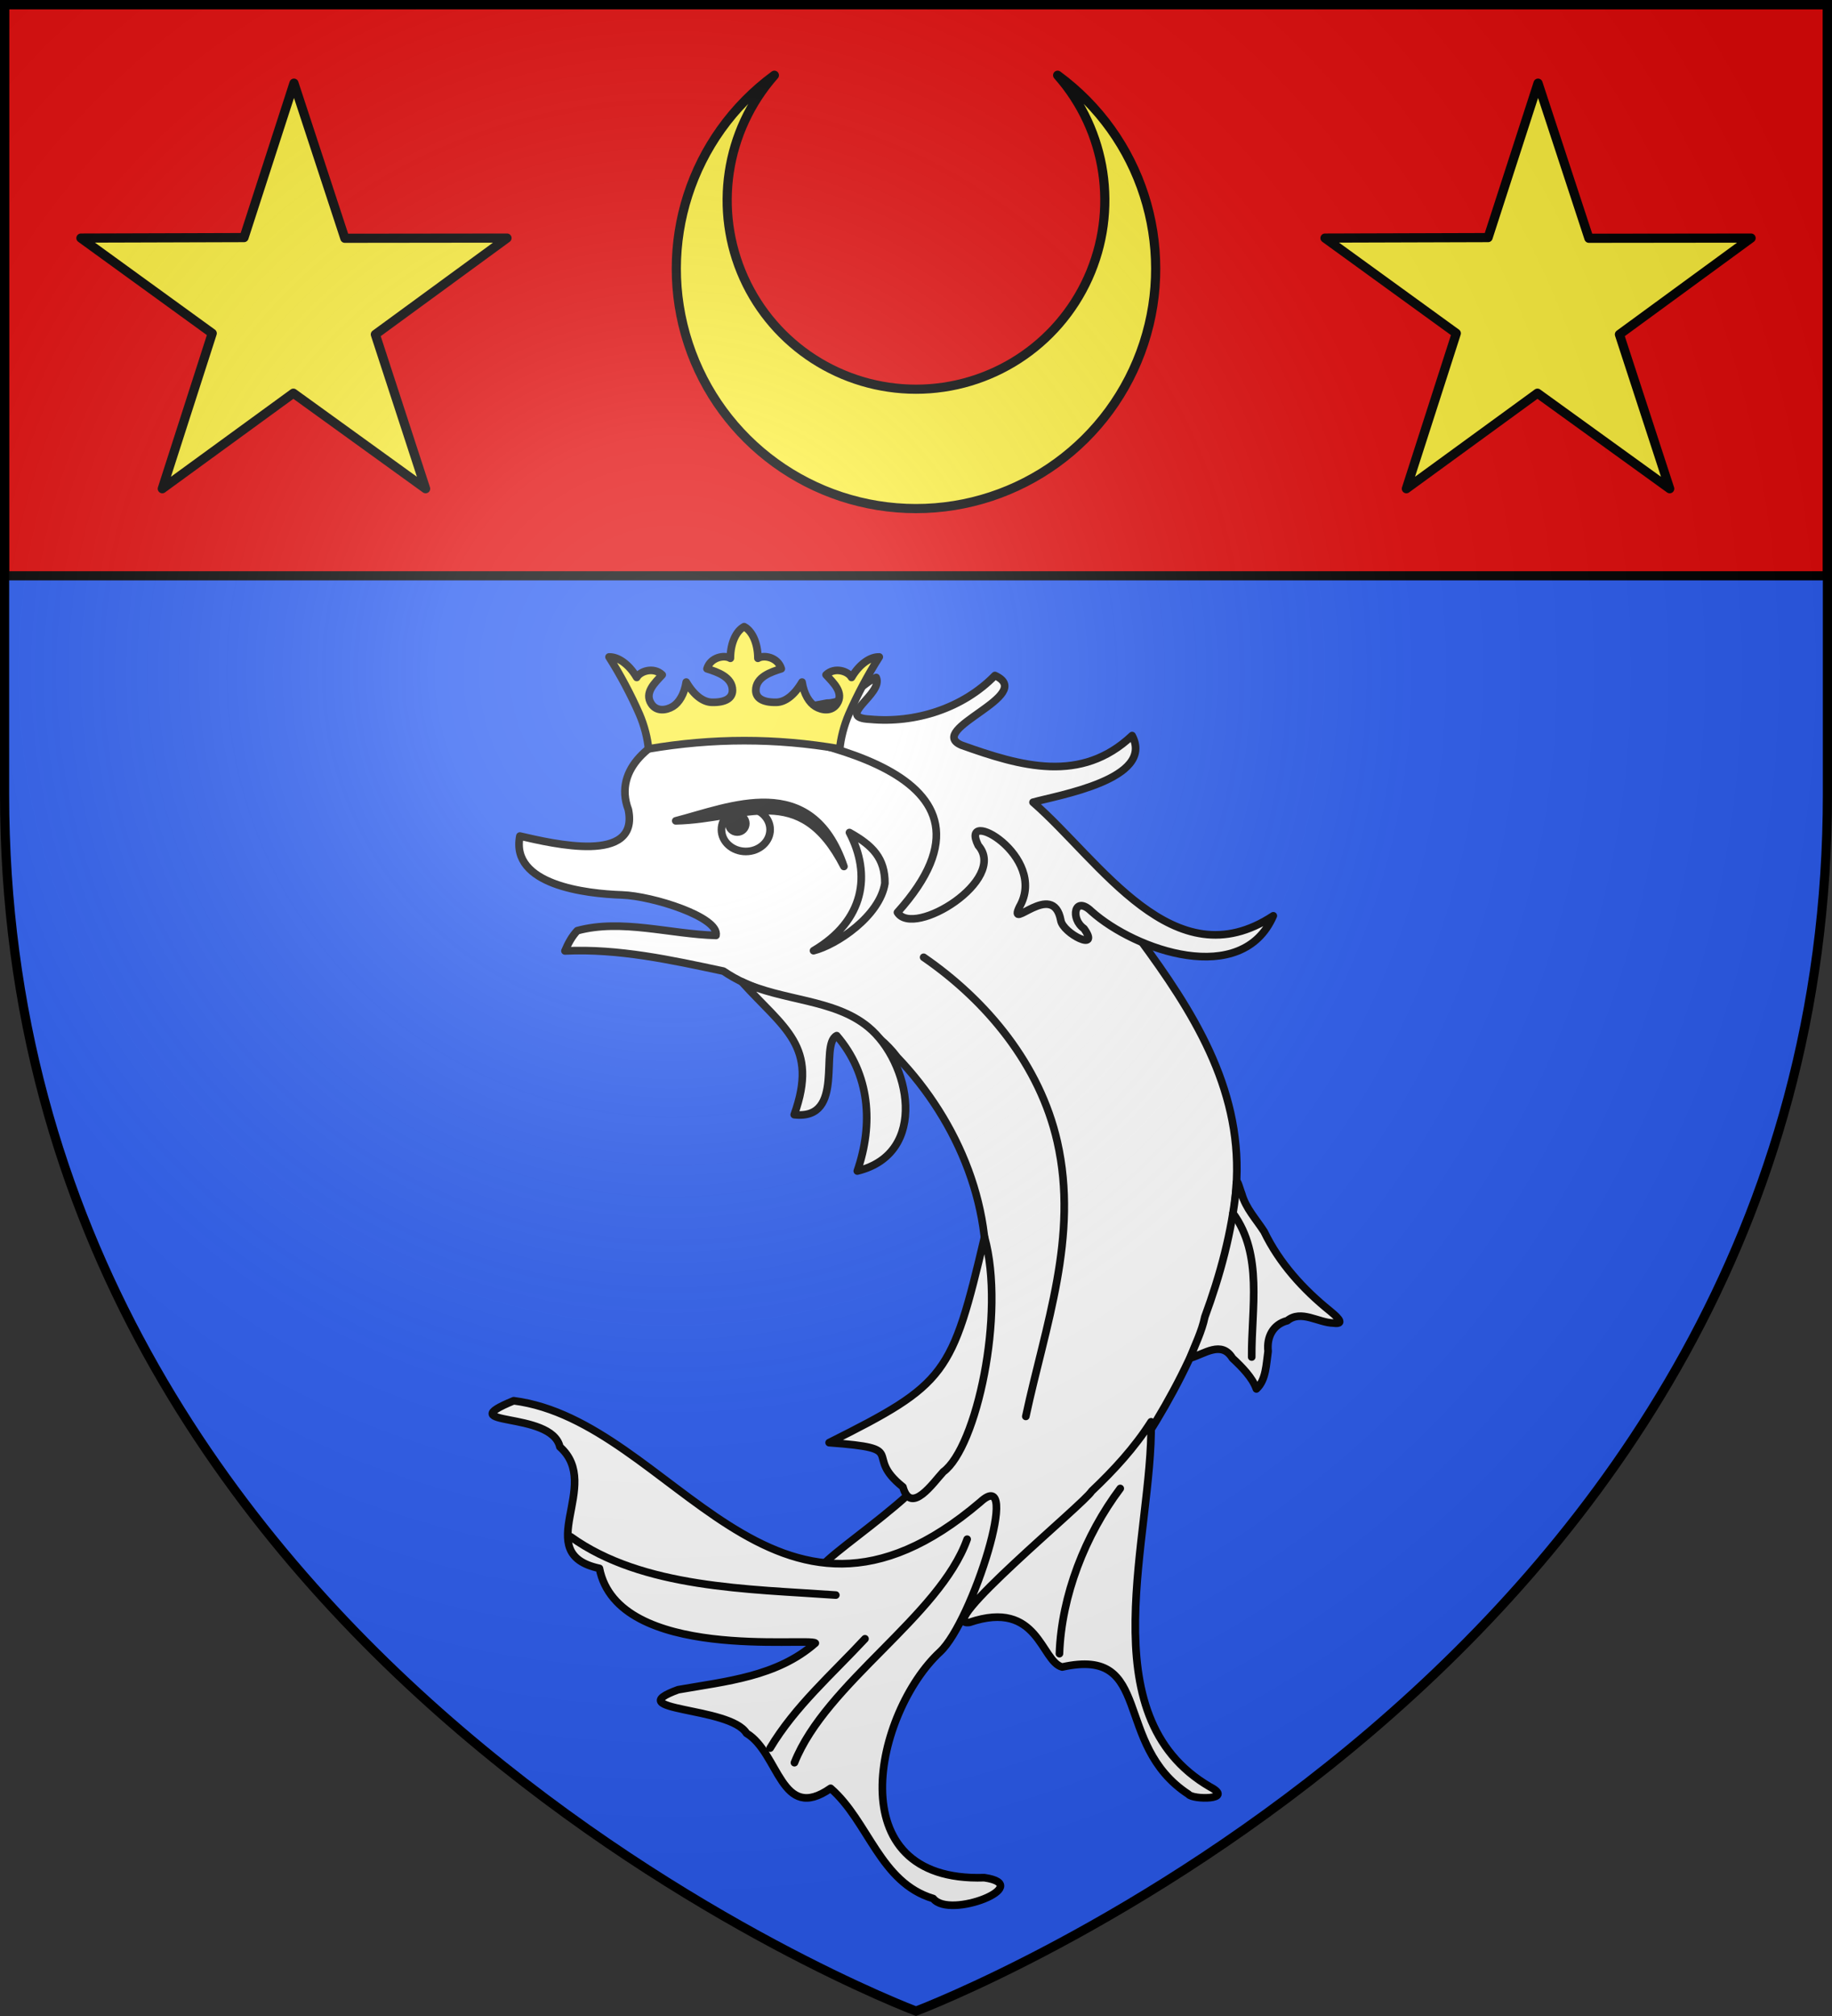 <svg height="660" viewBox="-300 -300 600 660" width="600" xmlns="http://www.w3.org/2000/svg"><rect x="-300" y="-300" width="600" height="660" fill="#333333" stroke="none"/><radialGradient id="a" cx="-80" cy="-80" gradientUnits="userSpaceOnUse" r="405"><stop offset="0" stop-color="#fff" stop-opacity=".31"/><stop offset=".19" stop-color="#fff" stop-opacity=".25"/><stop offset=".6" stop-color="#6b6b6b" stop-opacity=".125"/><stop offset="1" stop-opacity=".125"/></radialGradient><path d="M-298.5-298.5h597v258.543C298.5 246.291 0 358.5 0 358.5S-298.5 246.291-298.5-39.957z" fill="#2b5df2"/><g stroke="#000" stroke-linecap="round" stroke-linejoin="round"><path d="M-298.5-298.5h597v187h-597z" fill="#e20909" stroke-width="3"/><g fill="none" stroke-width="2.5"><path d="M-114.97 11.316c17.547-.831 34.842 2.98 51.894 6.61 17.662 12.083 43.179 9.939 56.905 28.168 20.195 21.077 32.583 50.85 28.273 80.242-1.884 15.476-6.248 30.584-10.96 45.352-4.977 17.497-50.882 42.505-42.1 44.037 37.311-3.485 73.903-37.437 38.446 16.668-3.615 6.284-8.839 15.081-.316 5.603 23.15-22.362 49.113-42.351 68.614-68.117 15.967-25.202 27.727-53.61 29.222-83.673 1.344-30.428-14.447-55.322-31.703-78.714C44.98-24.257-28.86-74.834-74.282-61.538c-11.546 3.253-25.095 12.96-19.92 26.612 3.64 17.97-24.622 11.13-35.53 8.64-3.165 16.044 21.657 18.873 33.428 19.272 10.05.34 31.946 7.282 30.805 13.254-14.997-.395-30.968-5.49-45.432-1.553-1.794 1.908-3.04 4.246-4.038 6.63z" fill="#fff"/><path d="M-4.284 186.8c2.579 9.401 9.976-1.468 13.226-4.953 10.838-7.907 20.454-51.8 13.505-76.821-10.666 45.205-12.445 48.028-50.9 67.27 27.055 1.984 10.667 3.742 24.169 14.505zM-15.59 36.267c-11.253-9.299-28.087-8.492-41.51-14.892 13.85 15.364 25.308 20.964 17.217 43.55 17.056 1.896 8.01-22.948 13.917-25.875 10.944 12.721 12.04 29 6.74 44.318 23.603-5.742 17.3-35.807 3.636-47.1zm-51.496-99.354c12.78-1.142 25.356-4.446 37.961-6.726 6.497.045 12.617-7.164 16.085-8.398 2.505 5.43-13.859 13.129-1.983 13.684 14.815 1.376 30.416-3.585 40.877-14.33 13.92 6.42-23.003 17.654-10.96 22.809 19.499 6.971 39.143 12.668 55.886-3.132 7.55 14.32-24.436 19.559-32.457 21.823 22.051 19.172 46.05 58.711 78.698 37.17-10.254 23.57-45.188 11.395-59.601-1.494-5.544-5.346-6.978 2.497-2.413 5.67 5.664 7.92-6.901 1.626-7.586-2.699-2.535-13.466-17.574 4.118-13.526-4.413 9.545-16.602-20.126-33.32-13.497-20.08C30.224-12.04-.811 7.237-6.073-1.292c42.035-46.714-30.824-57.287-61.013-61.794zm89.454 377.801c-48.654 1.599-35.552-54.406-14.494-73.924 10.61-9.835 27.003-61.763 13.171-49.043-67.927 57.913-100.735-26.505-152.809-33.17-21.222 8.732 12.388 3.078 15.127 15.1 14.264 12.647-9.874 34.879 12.955 39.776 6.045 30.778 68.771 22.488 70.708 24.472-12.534 11.016-29.255 12.493-44.926 15.255-19.672 7.167 16.976 5.396 22.383 14.252 10.785 6.448 11.177 29.474 27.553 18.03 12.422 10.78 16.125 30.87 33.608 36.09 5.39 6.884 33.532-4.382 16.724-6.838zm113.304-185.461c-8.865-7.124-16.684-15.743-21.651-26.042-2.585-4.05-5.998-7.589-7.329-12.348-.883-2.255-1.828-6.575-1.823-1.814-1.408 14.28-5.282 28.55-10.263 42.056-1.013 4.882-3.264 9.21-4.842 13.53 4.715-1.377 10.3-5.856 13.877.006 3.17 2.948 6.56 6.405 7.845 10.064 3.186-2.898 3.217-8.212 3.83-12.333-.495-4.643 1.559-8.78 6.29-10.008 4.533-3.686 10.094.693 15.144.778 4.607.628.002-2.96-1.078-3.889zM96.28 284.982c-40.181-23.295-18.58-82.619-19.288-119.514-5.394 8.464-12.207 15.865-19.474 22.739-2.176 3.86-52.11 44.858-39.98 42.927 22.65-7.687 23.37 12.873 30.344 14.612 30.138-6.692 16.289 25.319 41.375 41.672 1.326 1.808 15.31 1.9 7.023-2.435z" fill="#fff"/><path d="M2.502 13.398c20.783 14.318 38.065 35.271 43.77 60.375 7.08 31.164-3.93 60.157-10.307 89.93m67.863-66.495c9.916 13.616 5.985 31.257 6.12 47.055m-223.034 58.853c23.58 16.97 58.453 17.062 86.827 19.084m-21.515 50.092c8.167-13.668 20.328-24.234 31.066-35.784m-23.101 40.564c10.406-26.213 47.497-47.845 56.56-73.16m30.224 37.462c.686-19.01 8.431-38.787 19.916-54.075"/><path d="M-21.795-27.45c7.186 13.7 4.99 28.803-11.763 38.692 7.557-1.878 21.686-11.344 23.367-22.039.051-8.254-4.022-12.405-11.604-16.654z" fill="#fff" fill-rule="evenodd"/><g stroke-width="1.619" transform="matrix(1.545 0 0 1.542 -532.48 -381.29)"><ellipse cx="308.567" cy="228.853" fill="#fff" rx="5.157" ry="4.639"/><g fill="#000"><circle cx="306.762" cy="227.568" r="1.804"/><path d="M293.72 226.99c11.406-2.942 28.796-10.682 35.65 9.687-9.382-18.326-20.979-9.995-35.65-9.687z"/></g></g><path d="M-87.612-54.826c20.883-3.571 41.767-3.617 62.65 0 .258-3.297 1.392-7.746 2.978-11.384 2.767-6.347 6.325-13.018 9.954-18.712-2.768-.116-6.406 2.148-9.08 6.704-1.069-2.036-5.5-3.568-8.347-.855 2.403 2.615 5.963 5.828 3.571 9.493-1.713 2.624-4.921 2.171-7.077.85-1.933-1.184-3.722-3.919-4.355-7.97-2.637 4.484-5.65 6.55-8.367 6.619-4.535.114-6.78-1.402-6.781-3.895-.002-4.377 4.958-6.02 8.347-7.084-1.11-3.772-5.713-4.661-7.657-3.432-.037-5.283-2.056-9.063-4.51-10.345-2.456 1.282-4.475 5.062-4.512 10.345-1.944-1.23-6.548-.34-7.657 3.432 3.39 1.064 8.35 2.707 8.348 7.084-.001 2.493-2.246 4.01-6.782 3.895-2.716-.069-5.73-2.135-8.367-6.62-.632 4.052-2.421 6.787-4.355 7.972-2.156 1.32-5.364 1.773-7.077-.851-2.392-3.665 1.168-6.878 3.571-9.493-2.847-2.713-7.278-1.181-8.347.855-2.674-4.556-6.312-6.82-9.08-6.704 3.63 5.694 7.187 12.365 9.954 18.712 1.587 3.638 2.72 8.087 2.978 11.384z" fill="#fcef3c" fill-rule="evenodd"/></g><path d="m203.724-272.77 16.662 50.775 53.114-.062-43.124 31.542L246.848-140l-43.313-31.281L160.6-140l16.355-50.875-43.007-31.182 53.422-.16zM56.368-208.989C46.366-186.824 24.31-172.578 0-172.578s-46.366-14.246-56.368-36.41c-10.002-22.166-6.096-48.138 9.984-66.377-27.39 20.069-38.777 55.479-28.223 87.757C-64.053-155.33-33.95-133.5 0-133.5s64.053-21.83 74.607-54.108c10.554-32.278-.834-67.688-28.223-87.757 16.08 18.24 19.986 44.211 9.984 66.376zM-203.724-272.77l16.66 50.775 53.116-.062-43.125 31.542L-160.6-140l-43.313-31.281L-246.848-140l16.355-50.875-43.007-31.182 53.42-.16z" fill="#fcef3c" stroke-width="3"/></g><path d="M-298.5-298.5h597v258.543C298.5 246.291 0 358.5 0 358.5S-298.5 246.291-298.5-39.957z" fill="url(#a)"/><path d="M-298.5-298.5h597v258.503C298.5 246.206 0 358.398 0 358.398S-298.5 246.206-298.5-39.997z" fill="none" stroke="#000" stroke-width="3"/></svg>